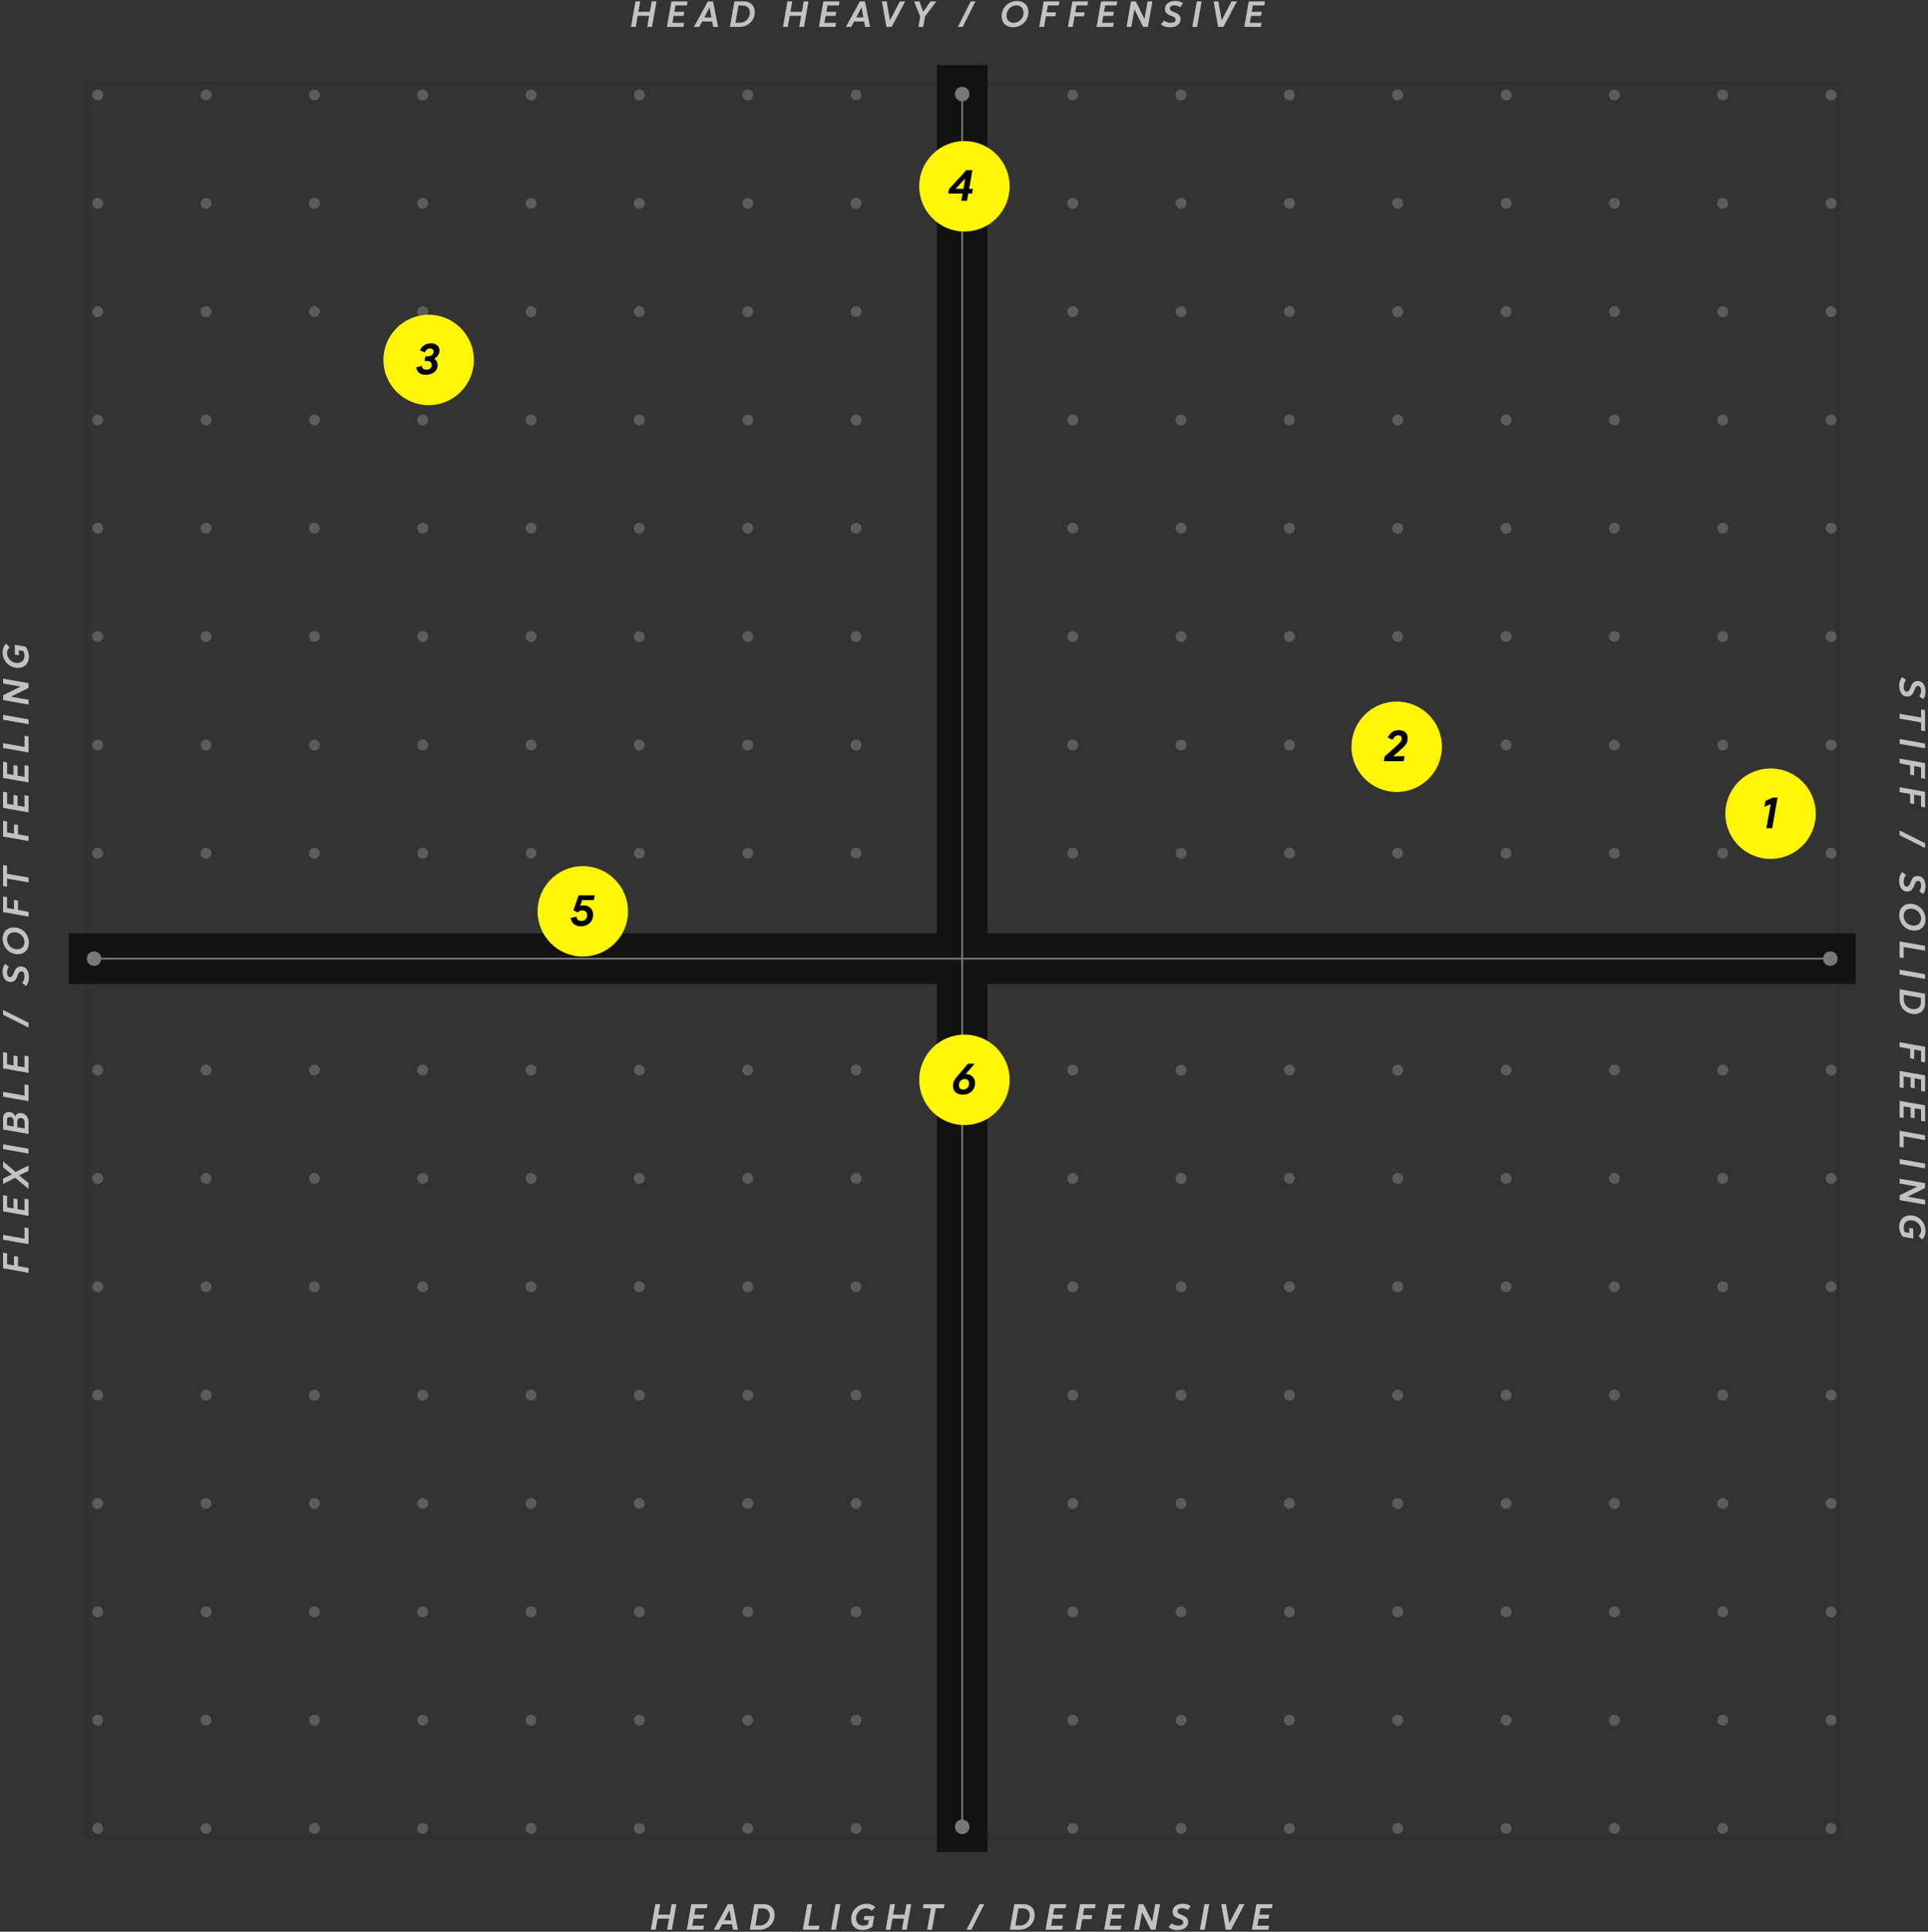 <svg width="533" height="534" viewBox="0 0 533 534" xmlns="http://www.w3.org/2000/svg"><rect x="0" y="0" width="533" height="534" fill="#333333" stroke="none"/><g fill="none" fill-rule="evenodd"><g opacity=".2"><g fill="#FFF" fill-rule="nonzero"><path d="M25.506 26.256a1.505 1.505 0 113.011 0 1.505 1.505 0 01-3.01 0M55.46 26.256a1.505 1.505 0 113.01 0 1.505 1.505 0 01-3.01 0M85.406 26.256a1.505 1.505 0 113.011 0 1.505 1.505 0 01-3.01 0M115.36 26.256a1.505 1.505 0 113.01 0 1.505 1.505 0 01-3.01 0M145.307 26.256a1.505 1.505 0 113.01 0 1.505 1.505 0 01-3.01 0M175.24 26.256a1.505 1.505 0 113.012 0 1.505 1.505 0 01-3.011 0M205.22 26.256a1.505 1.505 0 113.011 0 1.505 1.505 0 01-3.01 0M235.154 26.256a1.505 1.505 0 113.011 0 1.505 1.505 0 01-3.01 0M265.108 26.256a1.505 1.505 0 113.01 0 1.505 1.505 0 01-3.01 0M295.055 26.256a1.505 1.505 0 113.01 0 1.505 1.505 0 01-3.01 0M325.001 26.256a1.505 1.505 0 113.011 0 1.505 1.505 0 01-3.01 0M354.955 26.256a1.505 1.505 0 113.01 0 1.505 1.505 0 01-3.01 0M384.902 26.256a1.506 1.506 0 111.499 1.506 1.505 1.505 0 01-1.506-1.506M414.855 26.256a1.505 1.505 0 111.525 1.506 1.506 1.506 0 01-1.505-1.506M444.802 26.256a1.505 1.505 0 113.011 0 1.505 1.505 0 01-3.01 0M474.75 26.256a1.505 1.505 0 113.01 0 1.505 1.505 0 01-3.01 0M504.703 26.256a1.505 1.505 0 113.01 0 1.505 1.505 0 01-3.01 0M25.506 56.21a1.506 1.506 0 111.512 1.48 1.505 1.505 0 01-1.505-1.506M55.46 56.21a1.505 1.505 0 113.01 0 1.505 1.505 0 01-3.01 0M85.406 56.21a1.505 1.505 0 113.011 0 1.505 1.505 0 01-3.01 0M115.36 56.21a1.505 1.505 0 113.01 0 1.505 1.505 0 01-3.01 0M145.307 56.21a1.505 1.505 0 113.01 0 1.505 1.505 0 01-3.01 0M175.24 56.21a1.505 1.505 0 113.012 0 1.505 1.505 0 01-3.011 0M205.22 56.21a1.505 1.505 0 113.011 0 1.505 1.505 0 01-3.01 0M235.154 56.21a1.505 1.505 0 113.011 0 1.505 1.505 0 01-3.01 0M265.108 56.21a1.506 1.506 0 111.505 1.48 1.505 1.505 0 01-1.505-1.506M295.055 56.21a1.505 1.505 0 113.01 0 1.505 1.505 0 01-3.01 0M325.001 56.21a1.506 1.506 0 111.506 1.48A1.505 1.505 0 01325 56.183M354.955 56.21a1.505 1.505 0 113.01 0 1.505 1.505 0 01-3.01 0M384.902 56.21a1.506 1.506 0 111.499 1.48 1.505 1.505 0 01-1.506-1.506M414.855 56.21a1.506 1.506 0 111.525 1.48 1.506 1.506 0 01-1.505-1.506M444.802 56.21a1.505 1.505 0 113.011 0 1.505 1.505 0 01-3.01 0M474.75 56.21a1.505 1.505 0 113.01 0 1.505 1.505 0 01-3.01 0M504.703 56.21a1.505 1.505 0 113.01 0 1.505 1.505 0 01-3.01 0M25.506 86.157a1.505 1.505 0 111.512 1.512 1.505 1.505 0 01-1.505-1.505M55.46 86.157a1.505 1.505 0 113.01 0 1.505 1.505 0 01-3.01 0M85.406 86.157a1.505 1.505 0 113.011 0 1.505 1.505 0 01-3.01 0M115.36 86.157a1.505 1.505 0 113.01 0 1.505 1.505 0 01-3.01 0M145.307 86.157a1.505 1.505 0 113.01 0 1.505 1.505 0 01-3.01 0M175.24 86.157a1.505 1.505 0 113.012 0 1.505 1.505 0 01-3.011 0M205.22 86.157a1.505 1.505 0 113.011 0 1.505 1.505 0 01-3.01 0M235.154 86.157a1.505 1.505 0 113.011 0 1.505 1.505 0 01-3.01 0M265.108 86.157a1.506 1.506 0 110 .007M295.055 86.157a1.505 1.505 0 113.01 0 1.505 1.505 0 01-3.01 0M325.001 86.157a1.506 1.506 0 110 .007M354.955 86.157a1.505 1.505 0 113.01 0 1.505 1.505 0 01-3.01 0M384.902 86.157a1.505 1.505 0 111.499 1.512 1.505 1.505 0 01-1.506-1.505M414.855 86.157a1.505 1.505 0 111.525 1.512 1.506 1.506 0 01-1.505-1.505M444.802 86.157a1.505 1.505 0 113.011 0 1.505 1.505 0 01-3.01 0M474.75 86.157a1.505 1.505 0 113.01 0 1.505 1.505 0 01-3.01 0M504.703 86.157a1.505 1.505 0 113.01 0 1.505 1.505 0 01-3.01 0M25.506 116.104a1.505 1.505 0 113.011 0 1.505 1.505 0 01-3.01 0M55.46 116.104a1.505 1.505 0 113.01 0 1.505 1.505 0 01-3.01 0M85.406 116.104a1.505 1.505 0 113.011 0 1.505 1.505 0 01-3.01 0M115.36 116.104a1.505 1.505 0 113.01 0 1.505 1.505 0 01-3.01 0M145.307 116.104a1.505 1.505 0 113.01 0 1.505 1.505 0 01-3.01 0M175.24 116.104a1.505 1.505 0 113.012 0 1.505 1.505 0 01-3.011 0M205.22 116.104a1.505 1.505 0 113.011 0 1.505 1.505 0 01-3.01 0M235.154 116.104a1.505 1.505 0 113.011 0 1.505 1.505 0 01-3.01 0M265.108 116.104a1.505 1.505 0 113.01 0 1.505 1.505 0 01-3.01 0M295.055 116.104a1.505 1.505 0 113.01 0 1.505 1.505 0 01-3.01 0M325.001 116.104a1.505 1.505 0 113.011 0 1.505 1.505 0 01-3.01 0M354.955 116.104a1.505 1.505 0 113.01 0 1.505 1.505 0 01-3.01 0M384.902 116.104a1.505 1.505 0 113.01 0 1.505 1.505 0 01-3.01 0M414.855 116.104a1.505 1.505 0 113.011 0 1.505 1.505 0 01-3.01 0M444.802 116.104a1.505 1.505 0 113.011 0 1.505 1.505 0 01-3.01 0M474.75 116.104a1.505 1.505 0 113.01 0 1.505 1.505 0 01-3.01 0M504.703 116.104a1.505 1.505 0 113.01 0 1.505 1.505 0 01-3.01 0M25.506 146.058a1.506 1.506 0 113.011 0 1.506 1.506 0 01-3.01 0M55.46 146.058a1.506 1.506 0 113.01 0 1.506 1.506 0 01-3.01 0M85.406 146.058a1.506 1.506 0 113.011 0 1.506 1.506 0 01-3.01 0M115.36 146.058a1.506 1.506 0 113.01 0 1.506 1.506 0 01-3.01 0M145.307 146.058a1.506 1.506 0 113.01 0 1.506 1.506 0 01-3.01 0M175.24 146.058a1.506 1.506 0 113.012 0 1.506 1.506 0 01-3.011 0M205.22 146.058a1.506 1.506 0 113.011 0 1.506 1.506 0 01-3.01 0M235.154 146.058a1.506 1.506 0 113.011 0 1.506 1.506 0 01-3.01 0M265.108 146.058a1.506 1.506 0 113.01 0 1.506 1.506 0 01-3.01 0M295.055 146.058a1.506 1.506 0 113.01 0 1.506 1.506 0 01-3.01 0M325.001 146.058a1.506 1.506 0 113.011 0 1.506 1.506 0 01-3.01 0M354.955 146.058a1.506 1.506 0 113.01 0 1.506 1.506 0 01-3.01 0M384.902 146.058a1.506 1.506 0 111.499 1.506 1.506 1.506 0 01-1.506-1.506M414.855 146.058a1.505 1.505 0 111.525 1.506 1.506 1.506 0 01-1.505-1.506M444.802 146.058a1.506 1.506 0 113.011 0 1.506 1.506 0 01-3.01 0M474.75 146.058a1.506 1.506 0 113.01 0 1.506 1.506 0 01-3.01 0M504.703 146.058a1.506 1.506 0 113.01 0 1.506 1.506 0 01-3.01 0M25.506 176.005a1.506 1.506 0 113.011 0 1.506 1.506 0 01-3.01 0M55.46 176.005a1.506 1.506 0 113.01 0 1.506 1.506 0 01-3.01 0M85.406 176.005a1.506 1.506 0 113.011 0 1.506 1.506 0 01-3.01 0M115.36 176.005a1.506 1.506 0 113.01 0 1.506 1.506 0 01-3.01 0M145.307 176.005a1.506 1.506 0 113.01 0 1.506 1.506 0 01-3.01 0M175.24 176.005a1.506 1.506 0 113.012 0 1.506 1.506 0 01-3.011 0M205.22 176.005a1.506 1.506 0 113.011 0 1.506 1.506 0 01-3.01 0M235.154 176.005a1.506 1.506 0 113.011 0 1.506 1.506 0 01-3.01 0M265.108 176.005a1.506 1.506 0 113.01 0 1.506 1.506 0 01-3.01 0M295.055 176.005a1.506 1.506 0 113.01 0 1.506 1.506 0 01-3.01 0M325.001 176.005a1.506 1.506 0 113.011 0 1.506 1.506 0 01-3.01 0M354.955 176.005a1.506 1.506 0 113.01 0 1.506 1.506 0 01-3.01 0M384.902 176.005a1.506 1.506 0 113.01 0 1.506 1.506 0 01-3.01 0M414.855 176.005a1.506 1.506 0 113.011 0 1.506 1.506 0 01-3.01 0M444.802 176.005a1.506 1.506 0 113.011 0 1.506 1.506 0 01-3.01 0M474.75 176.005a1.506 1.506 0 113.01 0 1.506 1.506 0 01-3.01 0M504.703 176.005a1.506 1.506 0 113.01 0 1.506 1.506 0 01-3.01 0M25.506 205.96a1.505 1.505 0 113.011 0 1.505 1.505 0 01-3.01 0M55.46 205.96a1.505 1.505 0 113.01 0 1.505 1.505 0 01-3.01 0M85.406 205.96a1.505 1.505 0 113.011 0 1.505 1.505 0 01-3.01 0M115.36 205.96a1.505 1.505 0 113.01 0 1.505 1.505 0 01-3.01 0M145.307 205.96a1.505 1.505 0 113.01 0 1.505 1.505 0 01-3.01 0M175.24 205.96a1.505 1.505 0 113.012 0 1.505 1.505 0 01-3.011 0M205.22 205.96a1.505 1.505 0 113.011 0 1.505 1.505 0 01-3.01 0M235.154 205.96a1.505 1.505 0 113.011 0 1.505 1.505 0 01-3.01 0M265.108 205.96a1.505 1.505 0 113.01 0 1.505 1.505 0 01-3.01 0M295.055 205.96a1.505 1.505 0 113.01 0 1.505 1.505 0 01-3.01 0M325.001 205.96a1.505 1.505 0 113.011 0 1.505 1.505 0 01-3.01 0M354.955 205.96a1.505 1.505 0 113.01 0 1.505 1.505 0 01-3.01 0M384.902 205.96a1.505 1.505 0 113.01 0 1.505 1.505 0 01-3.01 0M414.855 205.96a1.505 1.505 0 113.011 0 1.505 1.505 0 01-3.01 0M444.802 205.96a1.505 1.505 0 113.011 0 1.505 1.505 0 01-3.01 0M474.75 205.96a1.505 1.505 0 113.01 0 1.505 1.505 0 01-3.01 0M504.703 205.96a1.505 1.505 0 113.01 0 1.505 1.505 0 01-3.01 0M25.506 235.906a1.506 1.506 0 113.011 0 1.506 1.506 0 01-3.01 0M55.46 235.906a1.506 1.506 0 113.01 0 1.506 1.506 0 01-3.01 0M85.406 235.906a1.506 1.506 0 113.011 0 1.506 1.506 0 01-3.01 0M115.36 235.906a1.506 1.506 0 113.01 0 1.506 1.506 0 01-3.01 0M145.307 235.906a1.506 1.506 0 113.01 0 1.506 1.506 0 01-3.01 0M175.24 235.906a1.506 1.506 0 113.012 0 1.506 1.506 0 01-3.011 0M205.22 235.906a1.506 1.506 0 113.011 0 1.506 1.506 0 01-3.01 0M235.154 235.906a1.506 1.506 0 113.011 0 1.506 1.506 0 01-3.01 0M265.108 235.906a1.506 1.506 0 113.01 0 1.506 1.506 0 01-3.01 0M295.055 235.906a1.506 1.506 0 113.01 0 1.506 1.506 0 01-3.01 0M325.001 235.906a1.506 1.506 0 113.011 0 1.506 1.506 0 01-3.01 0M354.955 235.906a1.506 1.506 0 113.01 0 1.506 1.506 0 01-3.01 0M384.902 235.906a1.506 1.506 0 113.01 0 1.506 1.506 0 01-3.01 0M414.855 235.906a1.506 1.506 0 113.011 0 1.506 1.506 0 01-3.01 0M444.802 235.906a1.506 1.506 0 113.011 0 1.506 1.506 0 01-3.01 0M474.75 235.906a1.506 1.506 0 113.01 0 1.506 1.506 0 01-3.01 0M504.703 235.906a1.506 1.506 0 113.01 0 1.506 1.506 0 01-3.01 0M25.506 265.853a1.506 1.506 0 113.011 0 1.506 1.506 0 01-3.01 0M55.46 265.853a1.506 1.506 0 113.01 0 1.506 1.506 0 01-3.01 0M85.406 265.853a1.506 1.506 0 113.011 0 1.506 1.506 0 01-3.01 0M115.36 265.853a1.506 1.506 0 113.01 0 1.506 1.506 0 01-3.01 0M145.307 265.853a1.506 1.506 0 113.01 0 1.506 1.506 0 01-3.01 0M175.24 265.853a1.506 1.506 0 113.012 0 1.506 1.506 0 01-3.011 0M205.22 265.853a1.506 1.506 0 113.011 0 1.506 1.506 0 01-3.01 0M235.154 265.853a1.506 1.506 0 113.011 0 1.506 1.506 0 01-3.01 0M265.108 265.853a1.506 1.506 0 113.01 0 1.506 1.506 0 01-3.01 0M295.055 265.853a1.506 1.506 0 113.01 0 1.506 1.506 0 01-3.01 0M325.001 265.853a1.506 1.506 0 113.011 0 1.506 1.506 0 01-3.01 0M354.955 265.853a1.506 1.506 0 113.01 0 1.506 1.506 0 01-3.01 0M384.902 265.853a1.506 1.506 0 113.01 0 1.506 1.506 0 01-3.01 0M414.855 265.853a1.506 1.506 0 113.011 0 1.506 1.506 0 01-3.01 0M444.802 265.853a1.506 1.506 0 113.011 0 1.506 1.506 0 01-3.01 0M474.75 265.853a1.506 1.506 0 113.01 0 1.506 1.506 0 01-3.01 0M504.703 265.853a1.506 1.506 0 113.01 0 1.506 1.506 0 01-3.01 0M25.506 295.807a1.505 1.505 0 113.011 0 1.505 1.505 0 01-3.01 0M55.46 295.807a1.505 1.505 0 113.01 0 1.505 1.505 0 01-3.01 0M85.406 295.807a1.505 1.505 0 113.011 0 1.505 1.505 0 01-3.01 0M115.36 295.807a1.505 1.505 0 113.01 0 1.505 1.505 0 01-3.01 0M145.307 295.807a1.505 1.505 0 113.01 0 1.505 1.505 0 01-3.01 0M175.24 295.807a1.505 1.505 0 113.012 0 1.505 1.505 0 01-3.011 0M205.22 295.807a1.505 1.505 0 113.011 0 1.505 1.505 0 01-3.01 0M235.154 295.807a1.505 1.505 0 113.011 0 1.505 1.505 0 01-3.01 0M265.108 295.807a1.505 1.505 0 113.01 0 1.505 1.505 0 01-3.01 0M295.055 295.807a1.505 1.505 0 113.01 0 1.505 1.505 0 01-3.01 0M325.001 295.807a1.505 1.505 0 113.011 0 1.505 1.505 0 01-3.01 0M354.955 295.807a1.505 1.505 0 113.01 0 1.505 1.505 0 01-3.01 0M384.902 295.807a1.505 1.505 0 113.01 0 1.505 1.505 0 01-3.01 0M414.855 295.807a1.505 1.505 0 113.011 0 1.505 1.505 0 01-3.01 0M444.802 295.807a1.505 1.505 0 113.011 0 1.505 1.505 0 01-3.01 0M474.75 295.807a1.505 1.505 0 113.01 0 1.505 1.505 0 01-3.01 0M504.703 295.807a1.505 1.505 0 113.01 0 1.505 1.505 0 01-3.01 0M25.506 325.754a1.505 1.505 0 113.011 0 1.505 1.505 0 01-3.01 0M55.46 325.754a1.505 1.505 0 113.01 0 1.505 1.505 0 01-3.01 0M85.406 325.754a1.505 1.505 0 113.011 0 1.505 1.505 0 01-3.01 0M115.36 325.754a1.505 1.505 0 113.01 0 1.505 1.505 0 01-3.01 0M145.307 325.754a1.505 1.505 0 113.01 0 1.505 1.505 0 01-3.01 0M175.24 325.754a1.505 1.505 0 113.012 0 1.505 1.505 0 01-3.011 0M205.22 325.754a1.505 1.505 0 113.011 0 1.505 1.505 0 01-3.01 0M235.154 325.754a1.505 1.505 0 113.011 0 1.505 1.505 0 01-3.01 0M265.108 325.754a1.505 1.505 0 113.01 0 1.505 1.505 0 01-3.01 0M295.055 325.754a1.505 1.505 0 113.01 0 1.505 1.505 0 01-3.01 0M325.001 325.754a1.505 1.505 0 113.011 0 1.505 1.505 0 01-3.01 0M354.955 325.754a1.505 1.505 0 113.01 0 1.505 1.505 0 01-3.01 0M384.902 325.754a1.505 1.505 0 113.01 0 1.505 1.505 0 01-3.01 0M414.855 325.754a1.505 1.505 0 113.011 0 1.505 1.505 0 01-3.01 0M444.802 325.754a1.505 1.505 0 113.011 0 1.505 1.505 0 01-3.01 0M474.75 325.754a1.505 1.505 0 113.01 0 1.505 1.505 0 01-3.01 0M504.703 325.754a1.505 1.505 0 113.01 0 1.505 1.505 0 01-3.01 0M25.506 355.708a1.505 1.505 0 113.011 0 1.505 1.505 0 01-3.01 0M55.46 355.708a1.505 1.505 0 113.01 0 1.505 1.505 0 01-3.01 0M85.406 355.708a1.505 1.505 0 113.011 0 1.505 1.505 0 01-3.01 0M115.36 355.708a1.505 1.505 0 113.01 0 1.505 1.505 0 01-3.01 0M145.307 355.708a1.505 1.505 0 113.01 0 1.505 1.505 0 01-3.01 0M175.24 355.708a1.505 1.505 0 113.012 0 1.505 1.505 0 01-3.011 0M205.22 355.708a1.505 1.505 0 113.011 0 1.505 1.505 0 01-3.01 0M235.154 355.708a1.505 1.505 0 113.011 0 1.505 1.505 0 01-3.01 0M265.108 355.708a1.505 1.505 0 113.01 0 1.505 1.505 0 01-3.01 0M295.055 355.708a1.505 1.505 0 113.01 0 1.505 1.505 0 01-3.01 0M325.001 355.708a1.505 1.505 0 113.011 0 1.505 1.505 0 01-3.01 0M354.955 355.708a1.505 1.505 0 113.01 0 1.505 1.505 0 01-3.01 0M384.902 355.708a1.505 1.505 0 113.01 0 1.505 1.505 0 01-3.01 0M414.855 355.708a1.505 1.505 0 113.011 0 1.505 1.505 0 01-3.01 0M444.802 355.708a1.505 1.505 0 113.011 0 1.505 1.505 0 01-3.01 0M474.75 355.708a1.505 1.505 0 113.01 0 1.505 1.505 0 01-3.01 0M504.703 355.708a1.505 1.505 0 113.01 0 1.505 1.505 0 01-3.01 0M25.506 385.655a1.505 1.505 0 113.011 0 1.505 1.505 0 01-3.01 0M55.46 385.655a1.505 1.505 0 113.01 0 1.505 1.505 0 01-3.01 0M85.406 385.655a1.505 1.505 0 113.011 0 1.505 1.505 0 01-3.01 0M115.36 385.655a1.505 1.505 0 113.01 0 1.505 1.505 0 01-3.01 0M145.307 385.655a1.505 1.505 0 113.01 0 1.505 1.505 0 01-3.01 0M175.24 385.655a1.505 1.505 0 113.012 0 1.505 1.505 0 01-3.011 0M205.22 385.655a1.505 1.505 0 113.011 0 1.505 1.505 0 01-3.01 0M235.154 385.655a1.505 1.505 0 113.011 0 1.505 1.505 0 01-3.01 0M265.108 385.655a1.505 1.505 0 113.01 0 1.505 1.505 0 01-3.01 0M295.055 385.655a1.505 1.505 0 113.01 0 1.505 1.505 0 01-3.01 0M325.001 385.655a1.505 1.505 0 113.011 0 1.505 1.505 0 01-3.01 0M354.955 385.655a1.505 1.505 0 113.01 0 1.505 1.505 0 01-3.01 0M384.902 385.655a1.505 1.505 0 113.01 0 1.505 1.505 0 01-3.01 0M414.855 385.655a1.505 1.505 0 113.011 0 1.505 1.505 0 01-3.01 0M444.802 385.655a1.505 1.505 0 113.011 0 1.505 1.505 0 01-3.01 0M474.75 385.655a1.505 1.505 0 113.01 0 1.505 1.505 0 01-3.01 0M504.703 385.655a1.505 1.505 0 113.01 0 1.505 1.505 0 01-3.01 0M25.506 415.603a1.505 1.505 0 113.011 0 1.505 1.505 0 01-3.01 0M55.46 415.603a1.505 1.505 0 113.01 0 1.505 1.505 0 01-3.01 0M85.406 415.603a1.505 1.505 0 113.011 0 1.505 1.505 0 01-3.01 0M115.36 415.603a1.505 1.505 0 113.01 0 1.505 1.505 0 01-3.01 0M145.307 415.603a1.505 1.505 0 113.01 0 1.505 1.505 0 01-3.01 0M175.24 415.603a1.505 1.505 0 113.012 0 1.505 1.505 0 01-3.011 0M205.22 415.603a1.505 1.505 0 113.011 0 1.505 1.505 0 01-3.01 0M235.154 415.603a1.505 1.505 0 113.011 0 1.505 1.505 0 01-3.01 0M265.108 415.603a1.505 1.505 0 113.01 0 1.505 1.505 0 01-3.01 0M295.055 415.603a1.505 1.505 0 113.01 0 1.505 1.505 0 01-3.01 0M325.001 415.603a1.505 1.505 0 113.011 0 1.505 1.505 0 01-3.01 0M354.955 415.603a1.505 1.505 0 113.01 0 1.505 1.505 0 01-3.01 0M384.902 415.603a1.505 1.505 0 113.01 0 1.505 1.505 0 01-3.01 0M414.855 415.603a1.505 1.505 0 113.011 0 1.505 1.505 0 01-3.01 0M444.802 415.603a1.505 1.505 0 113.011 0 1.505 1.505 0 01-3.01 0M474.75 415.603a1.505 1.505 0 113.01 0 1.505 1.505 0 01-3.01 0M504.703 415.603a1.505 1.505 0 113.01 0 1.505 1.505 0 01-3.01 0M25.506 445.556a1.505 1.505 0 113.011 0 1.505 1.505 0 01-3.01 0M55.46 445.556a1.505 1.505 0 113.01 0 1.505 1.505 0 01-3.01 0M85.406 445.556a1.505 1.505 0 113.011 0 1.505 1.505 0 01-3.01 0M115.36 445.556a1.505 1.505 0 113.01 0 1.505 1.505 0 01-3.01 0M145.307 445.556a1.505 1.505 0 113.01 0 1.505 1.505 0 01-3.01 0M175.24 445.556a1.505 1.505 0 113.012 0 1.505 1.505 0 01-3.011 0M205.22 445.556a1.505 1.505 0 113.011 0 1.505 1.505 0 01-3.01 0M235.154 445.556a1.505 1.505 0 113.011 0 1.505 1.505 0 01-3.01 0M265.108 445.556a1.505 1.505 0 113.01 0 1.505 1.505 0 01-3.01 0M295.055 445.556a1.505 1.505 0 113.01 0 1.505 1.505 0 01-3.01 0M325.001 445.556a1.505 1.505 0 113.011 0 1.505 1.505 0 01-3.01 0M354.955 445.556a1.505 1.505 0 113.01 0 1.505 1.505 0 01-3.01 0M384.902 445.556a1.505 1.505 0 113.01 0 1.505 1.505 0 01-3.01 0M414.855 445.556a1.505 1.505 0 113.011 0 1.505 1.505 0 01-3.01 0M444.802 445.556a1.505 1.505 0 113.011 0 1.505 1.505 0 01-3.01 0M474.75 445.556a1.505 1.505 0 113.01 0 1.505 1.505 0 01-3.01 0M504.703 445.556a1.505 1.505 0 113.01 0 1.505 1.505 0 01-3.01 0M25.506 475.503a1.505 1.505 0 113.011 0 1.505 1.505 0 01-3.01 0M55.46 475.503a1.505 1.505 0 113.01 0 1.505 1.505 0 01-3.01 0M85.406 475.503a1.505 1.505 0 113.011 0 1.505 1.505 0 01-3.01 0M115.36 475.503a1.505 1.505 0 113.01 0 1.505 1.505 0 01-3.01 0M145.307 475.503a1.505 1.505 0 113.01 0 1.505 1.505 0 01-3.01 0M175.24 475.503a1.505 1.505 0 113.012 0 1.505 1.505 0 01-3.011 0M205.22 475.503a1.505 1.505 0 113.011 0 1.505 1.505 0 01-3.01 0M235.154 475.503a1.505 1.505 0 113.011 0 1.505 1.505 0 01-3.01 0M265.108 475.503a1.505 1.505 0 113.01 0 1.505 1.505 0 01-3.01 0M295.055 475.503a1.505 1.505 0 113.01 0 1.505 1.505 0 01-3.01 0M325.001 475.503a1.505 1.505 0 113.011 0 1.505 1.505 0 01-3.01 0M354.955 475.503a1.505 1.505 0 113.01 0 1.505 1.505 0 01-3.01 0M384.902 475.503a1.505 1.505 0 113.01 0 1.505 1.505 0 01-3.01 0M414.855 475.503a1.505 1.505 0 113.011 0 1.505 1.505 0 01-3.01 0M444.802 475.503a1.505 1.505 0 113.011 0 1.505 1.505 0 01-3.01 0M474.75 475.503a1.505 1.505 0 113.01 0 1.505 1.505 0 01-3.01 0M504.703 475.503a1.505 1.505 0 113.01 0 1.505 1.505 0 01-3.01 0M25.506 505.431a1.505 1.505 0 113.011 0 1.505 1.505 0 01-3.01 0M55.46 505.431a1.505 1.505 0 113.01 0 1.505 1.505 0 01-3.01 0M85.406 505.431a1.505 1.505 0 113.011 0 1.505 1.505 0 01-3.01 0M115.36 505.431a1.505 1.505 0 113.01 0 1.505 1.505 0 01-3.01 0M145.307 505.431a1.505 1.505 0 113.01 0 1.505 1.505 0 01-3.01 0M175.24 505.431a1.505 1.505 0 113.012 0 1.505 1.505 0 01-3.011 0M205.22 505.431a1.505 1.505 0 113.011 0 1.505 1.505 0 01-3.01 0M235.154 505.431a1.505 1.505 0 113.011 0 1.505 1.505 0 01-3.01 0M265.108 505.431a1.505 1.505 0 113.01 0 1.505 1.505 0 01-3.01 0M295.055 505.431a1.505 1.505 0 113.01 0 1.505 1.505 0 01-3.01 0M325.001 505.431a1.505 1.505 0 113.011 0 1.505 1.505 0 01-3.01 0M354.955 505.431a1.505 1.505 0 113.01 0 1.505 1.505 0 01-3.01 0M384.902 505.431a1.505 1.505 0 113.01 0 1.505 1.505 0 01-3.01 0M414.855 505.431a1.505 1.505 0 113.011 0 1.505 1.505 0 01-3.01 0M444.802 505.431a1.505 1.505 0 113.011 0 1.505 1.505 0 01-3.01 0M474.75 505.431a1.505 1.505 0 113.01 0 1.505 1.505 0 01-3.01 0M504.703 505.431a1.505 1.505 0 113.01 0 1.505 1.505 0 01-3.01 0"/></g><path stroke="#1E1E1E" stroke-width=".844" d="M23.799 23.297h484.495v484.5H23.799z"/></g><path fill="#121212" fill-rule="nonzero" d="M19 258h494v14H19z"/><path fill="#121212" fill-rule="nonzero" d="M259 18h14v494h-14z"/><path d="M266 24v483M506 265H25" stroke="#787877" stroke-width=".5"/><path d="M266 28a2 2 0 100-4 2 2 0 000 4M266 507a2 2 0 100-4 2 2 0 000 4M504 265a2 2 0 104 0 2 2 0 00-4 0M24 265a2 2 0 104 0 2 2 0 00-4 0" fill="#787877" fill-rule="nonzero"/><g transform="translate(476.975 212.428)"><circle fill="#FFF506" cx="12.5" cy="12.5" r="12.5"/><path fill="#000" d="M13.078 8.052h1.356l-1.49 8.448h-1.592l1.182-6.701-.014.045-1.726.761.294-1.635z"/></g><g transform="translate(373.616 193.928)"><circle fill="#FFF506" cx="12.5" cy="12.5" r="12.5"/><path d="M13.656 13.282l-2.117 1.832h3.137l-.25 1.386H8.92l.235-1.284 3.101-2.78c1.223-1.099 1.642-1.604 1.642-2.225 0-.535-.357-.873-.937-.873-.658 0-1.156.388-1.62 1.252l-1.318-.66c.75-1.38 1.628-2.022 3.147-2.022 1.448 0 2.367.842 2.367 2.214 0 1.319-.632 2.066-1.88 3.16z" fill="#000"/></g><g transform="translate(106 87)"><circle fill="#FFF506" cx="12.5" cy="12.5" r="12.5"/><path d="M14.037 12.144c.582.417.948 1.06.946 1.833.006 1.542-1.393 2.643-3.251 2.643-1.541 0-2.457-.685-2.667-2.058l1.523-.436c.07.696.544 1.064 1.316 1.064.826 0 1.444-.516 1.44-1.273.004-.667-.443-1.126-1.248-1.126l.032-.18-.032.18h-.732l.23-1.291h.732c.917 0 1.532-.595 1.528-1.278.004-.53-.356-.884-.964-.884-.616 0-1.132.364-1.455 1.091l-1.334-.61c.61-1.253 1.68-1.911 3.025-1.911 1.462 0 2.37.777 2.366 2.001.003.942-.573 1.754-1.455 2.235z" fill="#000"/></g><g transform="translate(254.116 39)"><circle fill="#FFF506" cx="12.5" cy="12.5" r="12.5"/><path d="M14.846 13.186l-.238 1.33h-1.044l-.35 1.984h-1.587l.35-1.985H8.019l.227-1.263 4.772-5.2h1.686l-.906 5.134h1.048zm-4.758 0h2.123l.503-2.851-2.626 2.851z" fill="#000"/></g><g transform="translate(254.116 286)"><circle fill="#FFF506" cx="12.5" cy="12.5" r="12.5"/><path d="M12.876 10.896c1.38 0 2.563.953 2.563 2.423 0 2.026-1.453 3.301-3.411 3.301-1.586 0-2.695-.927-2.695-2.408 0-.874.265-1.633 1.068-2.572l3.062-3.588h1.869l-2.48 2.844h.024zm.924 2.611c.002-.765-.443-1.226-1.184-1.226-.942 0-1.642.736-1.638 1.72-.004.759.43 1.198 1.18 1.198.95 0 1.644-.715 1.642-1.692z" fill="#000"/></g><g transform="translate(148.616 239.428)"><circle fill="#FFF506" cx="12.5" cy="12.5" r="12.5"/><path d="M15.56 9.392h-3.23l-.6 1.637c.31-.108.633-.165.973-.17 1.526-.038 2.635.994 2.644 2.609.008 1.878-1.47 3.152-3.445 3.152-1.495 0-2.594-.9-2.735-2.304l1.591-.357c.089.778.528 1.185 1.312 1.185.985 0 1.639-.656 1.639-1.56 0-.822-.527-1.348-1.33-1.343a1.693 1.693 0 00-1.307.58l-1.171-.62 1.464-4.149h4.434l-.239 1.34z" fill="#000"/></g><path d="M180.165.388h1.328l-1.241 7.04h-1.328l.538-3.053h-3.16l-.539 3.053h-1.328l1.241-7.04h1.328l-.507 2.875h3.161l.507-2.875zm9.722 1.113h-3.15l-.312 1.774h2.742l-.198 1.112h-2.74l-.34 1.93h3.234l-.2 1.111h-4.558l1.241-7.04h4.479l-.198 1.113zm7.268 5.928l-.278-1.49h-2.757l-.811 1.49-1.477-.001 3.86-7.04h1.43l1.388 7.04-1.355.001zm-.998-5.383l-1.445 2.781h1.958l-.513-2.78zm9.462-1.658c1.834 0 3.033 1.176 3.026 3.003-.008 2.312-1.848 4.037-4.178 4.037h-2.682l1.242-7.04h2.592zm-1.05 5.89c1.482 0 2.718-1.224 2.718-2.79 0-1.21-.754-1.949-1.947-1.949h-1.188l-.836 4.739h1.254zm17.616-5.89h1.328l-1.241 7.04h-1.328l.538-3.053h-3.16l-.539 3.053h-1.328l1.241-7.04h1.328l-.507 2.875h3.161l.507-2.875zm9.722 1.113h-3.15l-.312 1.774h2.742l-.198 1.112h-2.74l-.34 1.93h3.234l-.2 1.111h-4.558l1.241-7.04h4.479l-.198 1.113zm7.268 5.928l-.278-1.49h-2.757l-.811 1.49-1.477-.001 3.86-7.04h1.43l1.388 7.04-1.355.001zm-.998-5.383l-1.445 2.781h1.958l-.513-2.78zM248.765.387l1.483.001-3.75 7.04h-1.441l-1.26-7.04h1.326l.907 5.245 2.735-5.246zm10.097.001l-3.13 4.147-.51 2.893h-1.327l.5-2.84-1.686-4.2h1.477l1.033 2.862 2.019-2.862h1.624zm9.49 0h1.321l-3.54 7.04h-1.321l3.54-7.04zm11.701 7.14c-1.97 0-3.147-1.284-3.14-3.103.007-2.304 1.912-4.157 4.252-4.157 1.965 0 3.155 1.291 3.15 3.119-.008 2.299-1.903 4.141-4.262 4.141zm.178-1.229c1.48 0 2.724-1.257 2.726-2.775 0-1.183-.75-2.026-1.954-2.026-1.47 0-2.733 1.259-2.733 2.796 0 1.179.745 2.005 1.96 2.005zm12.449-4.798h-3.002l-.336 1.904h2.595l-.2 1.113h-2.59l-.514 2.91h-1.328l1.241-7.04h4.332l-.198 1.113zm7.92 0h-3.002l-.336 1.904h2.595l-.2 1.113h-2.59l-.514 2.91h-1.328l1.241-7.04h4.332l-.198 1.113zm8.067 0h-3.15l-.312 1.774h2.742l-.198 1.112h-2.74l-.34 1.93h3.234l-.2 1.111h-4.558l1.241-7.04h4.479l-.198 1.113zm8.59-1.113h1.328l-1.241 7.04h-1.328l-2.407-4.856-.856 4.856h-1.328l1.241-7.04h1.328l2.407 4.857.856-4.857zm9.098 4.922c0 1.361-1.148 2.218-2.99 2.218-.956 0-1.683-.234-2.406-.8l.816-1.053c.617.427 1.13.623 1.857.623.881 0 1.369-.295 1.37-.852-.005-1.367-2.943-.773-2.935-2.975.008-1.372 1.143-2.203 2.828-2.203.852 0 1.577.215 2.141.644L326.29 2c-.384-.316-.993-.503-1.6-.503-.791 0-1.284.313-1.28.83-.004 1.256 2.946.803 2.946 2.982zm4.501-4.922h1.328l-1.24 7.04h-1.329l1.241-7.04zm9.609 0h1.483l-3.75 7.04h-1.441l-1.26-7.04h1.326l.907 5.245 2.735-5.246zm9.042 1.113h-3.15l-.312 1.774h2.742l-.198 1.112h-2.74l-.34 1.93h3.234l-.2 1.111h-4.558l1.241-7.04h4.479l-.198 1.113zM185.665 526.388h1.328l-1.241 7.04h-1.328l.538-3.053h-3.16l-.539 3.053h-1.328l1.241-7.04h1.328l-.507 2.875h3.161l.507-2.875zm9.722 1.113h-3.15l-.312 1.774h2.742l-.198 1.112h-2.74l-.34 1.93h3.234l-.2 1.111h-4.558l1.241-7.04h4.479l-.198 1.113zm7.268 5.928l-.278-1.49h-2.757l-.811 1.49-1.477-.001 3.86-7.04h1.43l1.388 7.04-1.355.001zm-.998-5.383l-1.445 2.781h1.958l-.513-2.78zm9.462-1.658c1.834 0 3.033 1.176 3.026 3.003-.008 2.312-1.848 4.037-4.178 4.037h-2.682l1.242-7.04h2.592zm-1.05 5.89c1.482 0 2.718-1.224 2.718-2.79 0-1.21-.754-1.949-1.947-1.949h-1.188l-.836 4.739h1.254zm13.39.038h3.092l-.2 1.112h-4.416l1.241-7.04h1.328l-1.045 5.928zm7.537-5.928h1.328l-1.24 7.04h-1.329l1.241-7.04zm10.708 3.258l-.514 2.912a4.397 4.397 0 01-2.764.97c-1.893 0-3.117-1.212-3.117-3.09 0-2.315 1.906-4.17 4.286-4.17 1 0 1.802.329 2.382.976l-1.016.95c-.36-.455-.895-.696-1.543-.696-1.494 0-2.751 1.279-2.752 2.797 0 1.213.78 2.003 1.973 2.003.454 0 .907-.112 1.326-.324l.215-1.216h-1.422l.2-1.112h2.746zm8.87-3.258h1.329l-1.241 7.04h-1.328l.538-3.053h-3.16l-.539 3.053h-1.328l1.241-7.04h1.328l-.507 2.875h3.161l.507-2.875zm10.556 0l-.2 1.11h-2.24l-1.045 5.93h-1.328l1.046-5.93h-2.246l.199-1.11h5.814zm9.633 0h1.32l-3.54 7.04h-1.321l3.54-7.04zm12.246 0c1.834 0 3.033 1.176 3.026 3.003-.008 2.312-1.848 4.037-4.178 4.037h-2.682l1.242-7.04h2.592zm-1.05 5.89c1.482 0 2.718-1.224 2.718-2.79 0-1.21-.754-1.949-1.947-1.949h-1.188l-.836 4.739h1.254zm12.618-4.777h-3.15l-.312 1.774h2.742l-.198 1.112h-2.74l-.34 1.93h3.234l-.2 1.111h-4.558l1.241-7.04h4.479l-.198 1.113zm8.133 0h-3.002l-.336 1.904h2.595l-.2 1.113h-2.59l-.514 2.91h-1.328l1.241-7.04h4.332l-.198 1.113zm8.067 0h-3.15l-.312 1.774h2.742l-.198 1.112h-2.74l-.34 1.93h3.234l-.2 1.111h-4.558l1.241-7.04h4.479l-.198 1.113zm8.59-1.113h1.328l-1.241 7.04h-1.328l-2.407-4.856-.856 4.856h-1.328l1.241-7.04h1.328l2.407 4.857.856-4.857zm9.098 4.922c0 1.361-1.148 2.218-2.99 2.218-.956 0-1.683-.234-2.406-.8l.816-1.053c.617.427 1.13.623 1.857.623.881 0 1.369-.295 1.37-.852-.005-1.367-2.943-.773-2.935-2.975.008-1.372 1.143-2.203 2.828-2.203.852 0 1.577.215 2.141.644L328.4 528c-.384-.316-.993-.503-1.6-.503-.791 0-1.284.313-1.28.83-.004 1.256 2.946.803 2.946 2.982zm4.501-4.922h1.328l-1.24 7.04h-1.329l1.241-7.04zm9.609 0h1.483l-3.75 7.04h-1.441l-1.26-7.04h1.326l.907 5.245 2.735-5.246zm9.042 1.113h-3.15l-.312 1.774h2.742l-.198 1.112h-2.74l-.34 1.93h3.234l-.2 1.111h-4.558l1.241-7.04h4.479l-.198 1.113zM527.271 192.55c-1.361 0-2.218-1.148-2.218-2.989 0-.957.234-1.683.8-2.407l1.053.816c-.427.618-.623 1.131-.623 1.858 0 .88.295 1.368.852 1.369 1.367-.004.773-2.942 2.975-2.935 1.372.008 2.203 1.144 2.203 2.828 0 .852-.215 1.577-.644 2.142l-1.089-.747c.316-.384.503-.993.503-1.6 0-.792-.313-1.284-.83-1.28-1.257-.004-.803 2.945-2.982 2.946zm4.922 9.575l-1.11-.199v-2.24l-5.93-1.045v-1.328l5.93 1.045v-2.246l1.11.2v5.813zm0 3.407v1.328l-7.04-1.241v-1.328l7.04 1.241zm-1.113 9.553v-3.001l-1.905-.336v2.594l-1.112-.199v-2.591l-2.91-.513v-1.328l7.04 1.241v4.332l-1.113-.199zm0 7.92v-3.001l-1.905-.336v2.594l-1.112-.199v-2.591l-2.91-.513v-1.328l7.04 1.241v4.332l-1.113-.199zm1.113 10.093v1.32l-7.04-3.54v-1.32l7.04 3.54zm-4.922 13.343c-1.361 0-2.218-1.149-2.218-2.99 0-.957.234-1.683.8-2.407l1.053.816c-.427.618-.623 1.131-.623 1.858 0 .88.295 1.368.852 1.369 1.367-.004.773-2.942 2.975-2.935 1.372.008 2.203 1.144 2.203 2.828 0 .852-.215 1.577-.644 2.142l-1.089-.747c.316-.384.503-.993.503-1.6 0-.792-.313-1.284-.83-1.28-1.257-.004-.803 2.945-2.982 2.946zm-2.218 6.538c0-1.97 1.283-3.147 3.103-3.141 2.304.008 4.157 1.913 4.157 4.253 0 1.965-1.291 3.155-3.119 3.15-2.299-.009-4.141-1.904-4.141-4.262zm1.229.177c0 1.48 1.257 2.725 2.775 2.726 1.183 0 2.026-.75 2.026-1.953 0-1.47-1.259-2.733-2.796-2.733-1.179 0-2.005.745-2.005 1.96zm-.017 8.599v3.092l-1.112-.2v-4.416l7.04 1.241v1.328l-5.928-1.045zm5.928 7.537v1.328l-7.04-1.241v-1.328l7.04 1.241zm0 8.002c0 1.835-1.176 3.034-3.003 3.027-2.312-.008-4.037-1.848-4.037-4.178v-2.682l7.04 1.242v2.591zm-5.89-1.049c0 1.482 1.224 2.718 2.79 2.718 1.21 0 1.949-.755 1.949-1.948v-1.188l-4.739-.835v1.253zm4.777 17.24v-3.001l-1.905-.336v2.594l-1.112-.199v-2.591l-2.91-.513v-1.328l7.04 1.241v4.332l-1.113-.199zm0 8.067v-3.149l-1.774-.312v2.742l-1.112-.199v-2.74l-1.93-.34v3.235l-1.111-.2v-4.558l7.04 1.241v4.478l-1.113-.198zm0 8.28v-3.149l-1.774-.312v2.742l-1.112-.199v-2.74l-1.93-.34v3.235l-1.111-.2v-4.558l7.04 1.241v4.478l-1.113-.198zm-4.815 4.283v3.092l-1.112-.2v-4.416l7.04 1.241v1.328l-5.928-1.045zm5.928 7.537v1.328l-7.04-1.241v-1.328l7.04 1.241zm0 10.01v1.328l-7.04-1.24v-1.329l4.856-2.406-4.856-.856v-1.328l7.04 1.241v1.328l-4.857 2.406 4.857.856zm-3.258 10.708l-2.912-.515a4.397 4.397 0 01-.97-2.763c0-1.894 1.212-3.117 3.09-3.117 2.315 0 4.17 1.906 4.17 4.285 0 1.001-.329 1.803-.977 2.382l-.949-1.016c.455-.36.696-.895.696-1.543 0-1.493-1.279-2.75-2.797-2.751-1.213 0-2.003.779-2.003 1.972 0 .454.112.907.324 1.327l1.216.214v-1.421l1.112.2v2.746zM1.964 346.47v3.001l1.904.336v-2.595l1.113.2v2.591l2.91.513v1.328l-7.04-1.241v-4.332l1.113.198zm4.815-4.07v-3.092l1.112.2v4.416l-7.04-1.241v-1.328L6.78 342.4zm-4.815-11.818v3.15l1.774.312v-2.742l1.112.199v2.74l1.929.34v-3.235l1.112.2v4.558l-7.04-1.241v-4.479l1.113.198zM.85 321.04l3.47 2.91 3.57-1.75v1.476l-2.62 1.233 2.62 2.105v1.624l-3.696-3.048-3.344 1.684v-1.478l2.409-1.167-2.409-1.965v-1.624zm0-3.397v-1.328l7.04 1.241v1.328l-7.04-1.241zm3.37-9.026c.245-.612.712-.921 1.355-.921 1.457 0 2.315 1.125 2.315 2.463v3.305l-7.04-1.241v-3.132c0-1.13.67-1.696 1.641-1.696.743 0 1.412.475 1.73 1.222zm-2.273.92v1.552l1.822.32-.002-1.45c0-.758-.485-1.188-1.078-1.188-.454 0-.742.219-.742.767zm4.846.713c0-.762-.459-1.198-1.142-1.198-.564 0-.864.412-.864.956v1.581l2.006.354v-1.693zm-.015-7.38v-3.092l1.112.2v4.416l-7.04-1.241v-1.328l5.928 1.045zm-4.815-11.818v3.15l1.774.312v-2.742l1.112.199v2.74l1.929.34v-3.235l1.112.2v4.558l-7.04-1.241v-4.479l1.113.198zM.85 280.507v-1.321l7.04 3.541v1.32l-7.04-3.54zm4.922-13.343c1.361 0 2.218 1.148 2.218 2.99 0 .957-.234 1.683-.8 2.407l-1.053-.816c.427-.618.623-1.131.623-1.858 0-.88-.295-1.368-.852-1.369-1.367.004-.773 2.942-2.976 2.934-1.371-.007-2.202-1.143-2.202-2.827 0-.853.215-1.577.644-2.142l1.089.747c-.316.384-.503.993-.503 1.6 0 .792.312 1.284.83 1.28 1.256.004.803-2.945 2.982-2.946zm2.218-6.538c0 1.97-1.284 3.147-3.103 3.141-2.304-.008-4.157-1.913-4.157-4.253 0-1.965 1.29-3.155 3.119-3.15 2.299.008 4.141 1.904 4.141 4.262zm-1.23-.177c0-1.48-1.256-2.725-2.774-2.727-1.183 0-2.026.75-2.026 1.954 0 1.47 1.259 2.733 2.796 2.733 1.179 0 2.005-.745 2.005-1.96zm-4.797-12.45v3.002l1.904.336v-2.595l1.113.2v2.591l2.91.513v1.328l-7.04-1.241V247.8l1.113.198zM.85 239.1l1.11.2v2.24l5.93 1.045v1.328l-5.93-1.045v2.245l-1.11-.198V239.1zm1.113-11.99v3.002l1.904.336v-2.595l1.113.2v2.591l2.91.513v1.328l-7.04-1.241v-4.332l1.113.198zm0-8.067v3.15l1.774.312v-2.742l1.112.199v2.74l1.929.34v-3.235l1.112.2v4.558l-7.04-1.241v-4.479l1.113.198zm0-8.28v3.15l1.774.312v-2.742l1.112.199v2.74l1.929.34v-3.235l1.112.2v4.558l-7.04-1.241v-4.479l1.113.198zm4.815-4.282v-3.092l1.112.2v4.416l-7.04-1.241v-1.328l5.928 1.045zM.85 198.943v-1.328l7.04 1.241v1.328l-7.04-1.241zm0-10.01v-1.328l7.04 1.24v1.328l-4.856 2.407 4.856.856v1.328l-7.04-1.241v-1.328l4.856-2.406-4.856-.857zm3.258-10.708l2.912.515c.633.793.97 1.752.97 2.763 0 1.894-1.212 3.117-3.09 3.117-2.315 0-4.17-1.906-4.17-4.285 0-1.001.329-1.803.976-2.382l.95 1.015c-.455.361-.696.895-.696 1.544 0 1.493 1.279 2.75 2.797 2.751 1.213 0 2.003-.779 2.003-1.972 0-.454-.112-.907-.325-1.327l-1.215-.214v1.421l-1.112-.2v-2.746z" fill="#FFF" opacity=".7"/></g></svg>